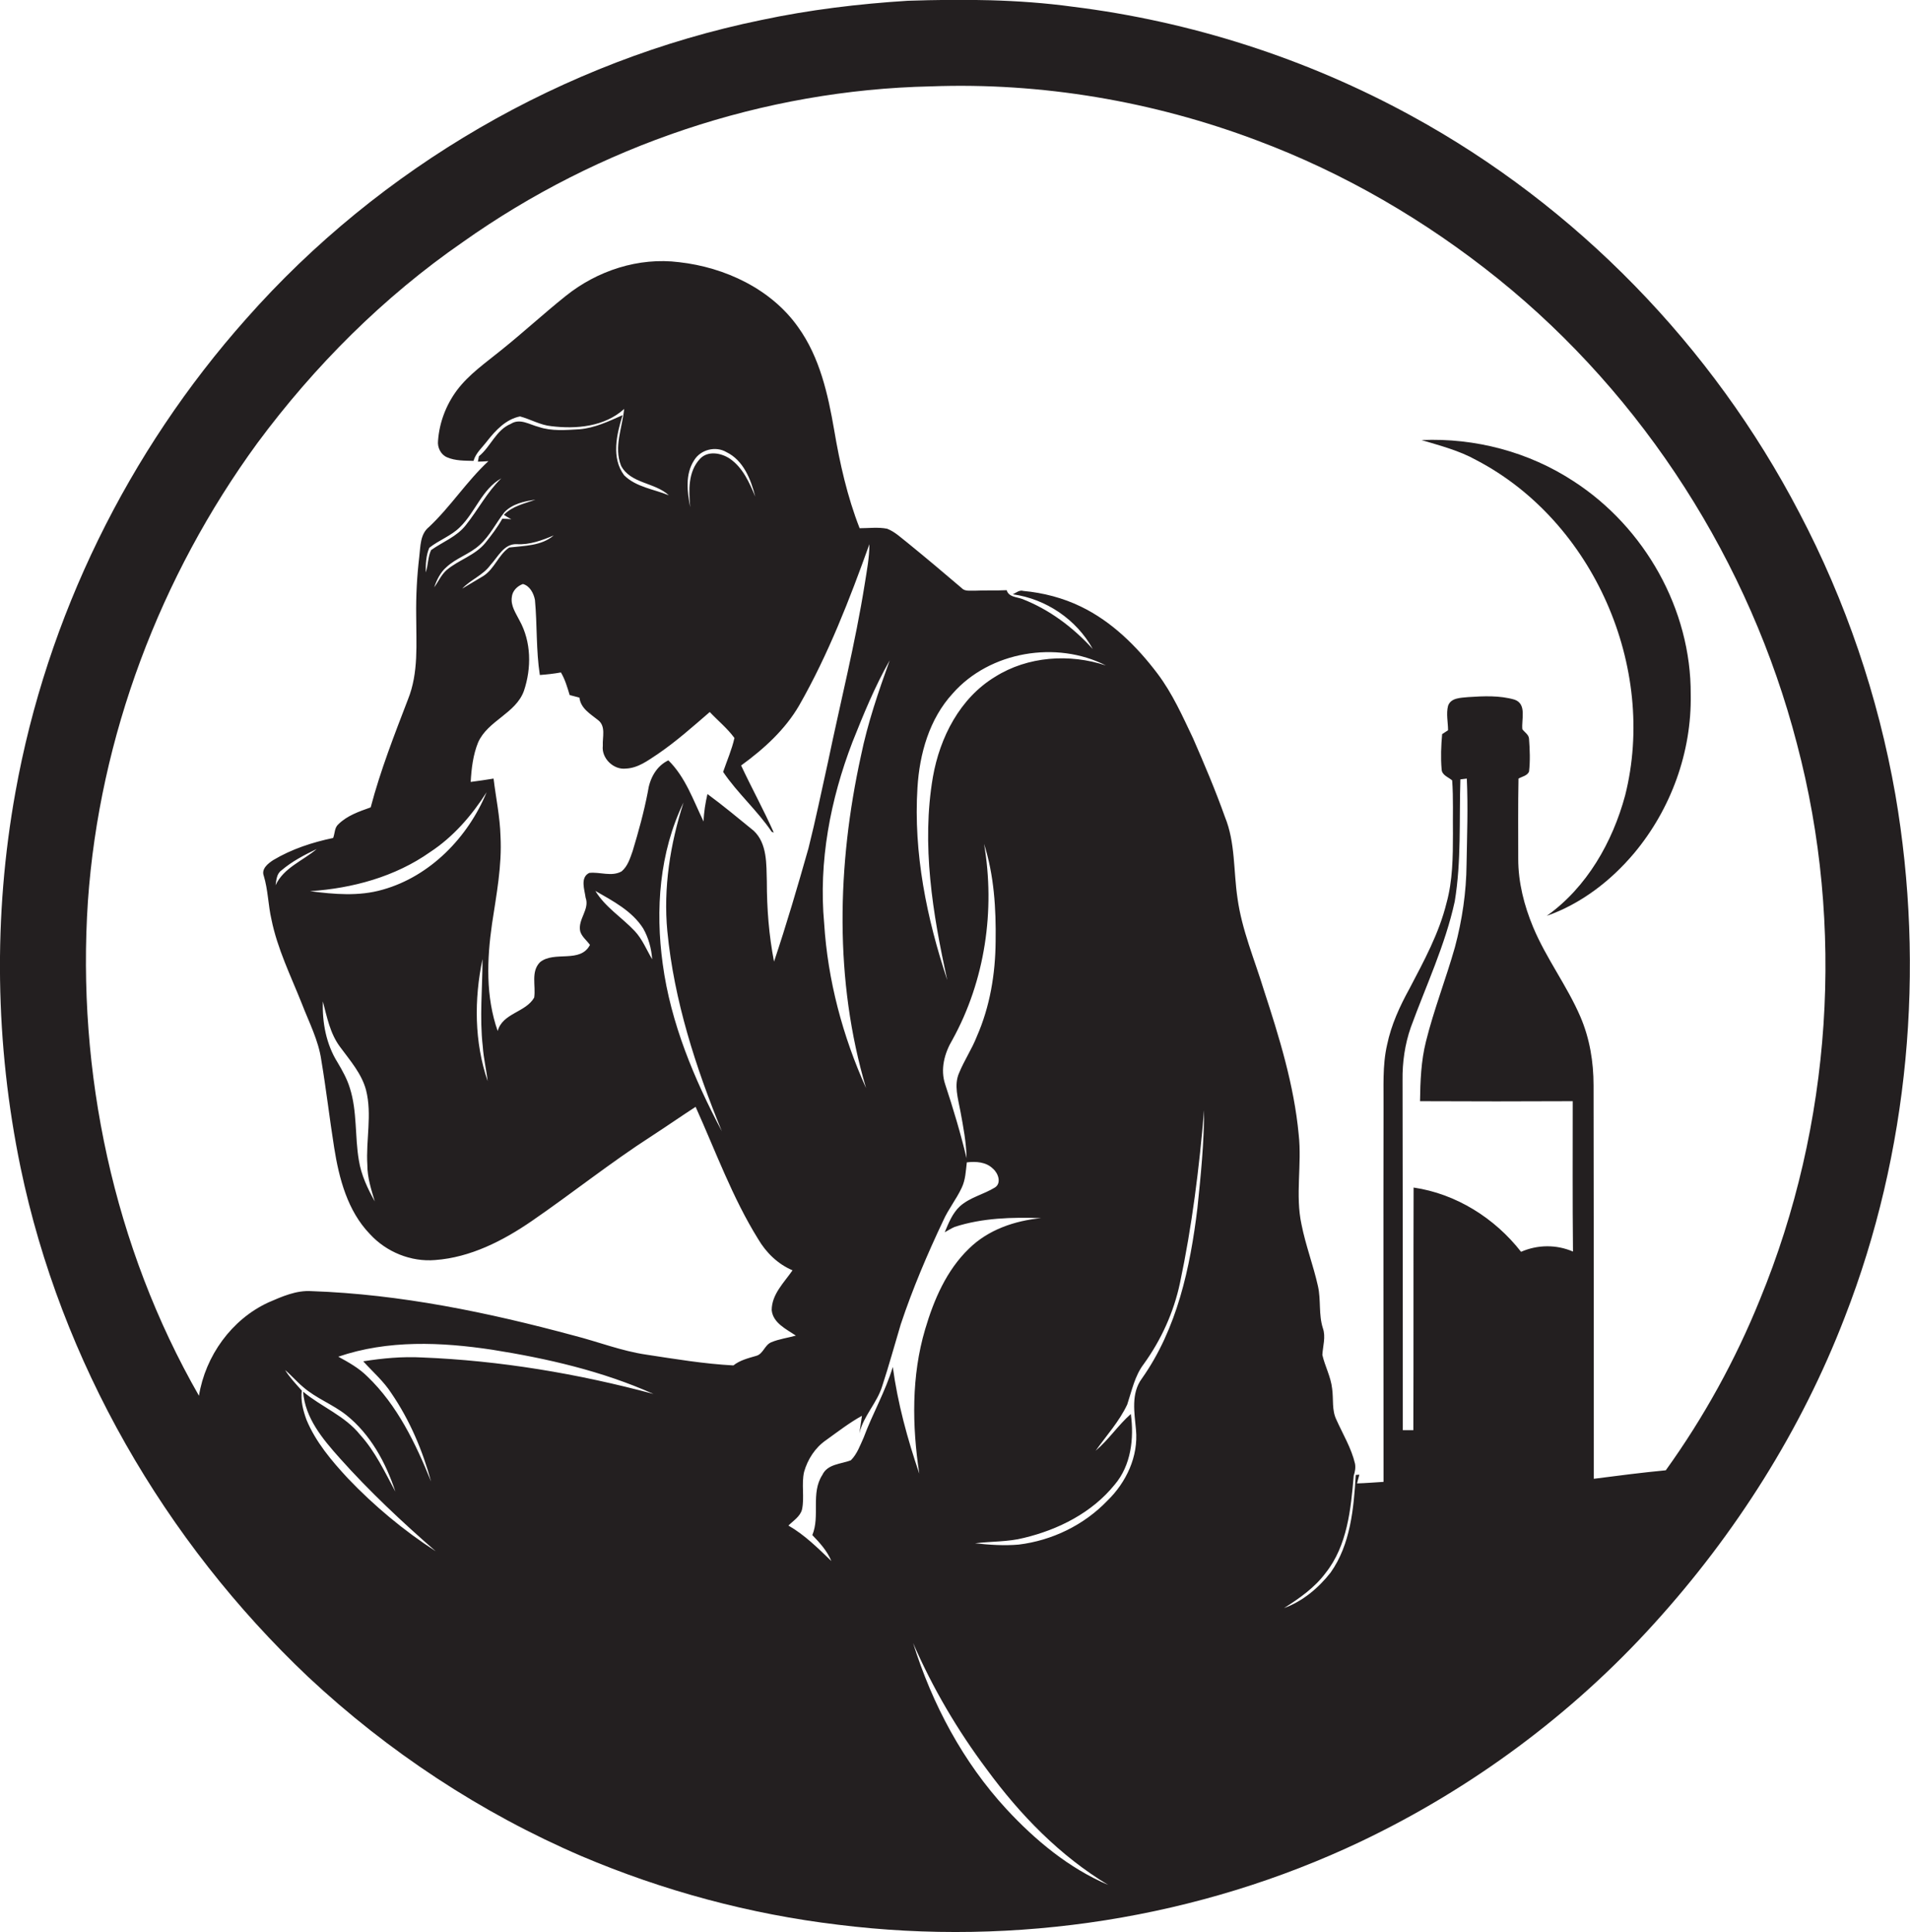 <?xml version="1.0" encoding="utf-8"?>
<!-- Generator: Adobe Illustrator 19.2.0, SVG Export Plug-In . SVG Version: 6.00 Build 0)  -->
<svg version="1.1" id="Layer_1" xmlns="http://www.w3.org/2000/svg" xmlns:xlink="http://www.w3.org/1999/xlink" x="0px" y="0px"
	 viewBox="0 0 743 751.7" enable-background="new 0 0 743 751.7" xml:space="preserve">
<g>
	<path fill="#231F20" d="M737.3,309.1c-6.7-38.2-19.3-75.3-37.4-109.7c-33.7-64.7-86.7-119.3-150.8-154.3
		C508.4,22.8,463.3,8.3,417.2,2.6c-21.2-2.9-42.7-3-64.1-2.3c-19.1,1.2-38.2,3.5-57,7.5C219.2,23.6,147.8,65.1,95.8,124
		C49.8,175.7,18.2,240.1,6,308.2c-8.7,48.2-7.9,98.1,2,146c15.7,75.5,56,145.3,111.9,198.2c31.1,29.1,67.2,52.9,106.3,69.7
		c31.8,13.5,65.5,22.6,99.9,26.7c69,8.6,140.4-2.5,203.3-32.4c43-20.5,82.1-49.4,114.1-84.8c31.6-34.8,57.2-75.2,74.1-119.1
		C742.6,448.3,749,377.1,737.3,309.1z M135.3,575.1c-6.3-6.8-12.5-14.1-16.1-22.8c-1.3-3.6-2.3-7.4-1.8-11.3c-2.3-2.6-4.7-5.1-6.5-8
		c2.4,2,4.5,4.5,6.9,6.5c5.1,4.5,11.6,6.8,16.9,11c9.4,7.5,15.4,18.5,19.1,29.8c-4.1-7.6-7.8-15.6-13.7-22.1
		c-5.9-7.4-15-10.8-22.2-16.8c0.8,10.3,7.6,18.4,14.2,25.8c11.6,13,24.3,24.9,37.4,36.3C157,595.4,145.5,585.8,135.3,575.1z
		 M164.1,528.1c-7.6-0.4-15.2,0.3-22.8,1.5c3.7,4.1,8,7.8,11,12.5c7.1,10.4,12.1,22.2,15.4,34.3c-6-14.8-13.1-29.7-24.8-40.9
		c-3.3-3.3-7.3-5.5-11.3-7.7c19.3-6.6,40.1-5.7,59.9-2.7c21.4,3.4,42.8,8.3,62.7,17.2C224.8,534.4,194.5,529.3,164.1,528.1z
		 M336,559.2c-1.4,3.1-2.6,6.5-5,8.9c-3.8,1.5-9.1,1.4-11.1,5.7c-4.6,7.1-0.8,15.9-3.9,23.4c2.9,3,5.8,6.2,7.4,10.1
		c-5.2-5-10.4-10.2-16.7-13.8c1.9-1.9,4.6-3.5,5.3-6.3c1-4.8-0.3-9.8,0.8-14.6c1.4-4.9,4.3-9.4,8.5-12.3c4.6-3.3,9.1-6.8,14-9.5
		c-0.3,2.3-0.7,4.5-1,6.8c1.6-6.8,6.9-11.8,8.9-18.4c2.6-7.9,4.8-16,7.2-24c4.6-13.8,10.3-27.2,16.5-40.3c2-4.5,5.1-8.3,7.2-12.8
		c1.5-3.1,1.6-6.6,2-9.9c3.6-0.4,7.5-0.2,10.2,2.5c2,1.7,3.4,5.6,0.7,7.3c-4.4,2.7-9.7,3.8-13.6,7.3c-2.9,2.7-4.4,6.5-5.9,10.1
		c1.3-0.7,2.5-1.5,3.9-2.1c10.8-3.5,22.3-3.8,33.6-3.4c-10.3,1-20.6,4.5-28.1,11.9c-8.7,8.4-13.6,19.8-17,31.3
		c-5.4,18.2-5.1,37.6-2.3,56.2c-4.6-13.5-8.4-27.4-10.3-41.5C344.4,541.4,339.4,550,336,559.2z M259.6,362.3
		c2.6,26.9,11,52.9,21.2,77.8c-10.8-20.4-19.9-42.1-23-65.1c-2.9-21.1-1.3-43.4,8.1-62.8C260.7,328.4,258,345.4,259.6,362.3z
		 M275.2,308.9c-0.8,3.5-1.4,7.1-1.5,10.7c-4-8.2-7-17.2-13.7-23.8c-4.8,2.3-7.3,7.2-8,12.3c-1.5,7.8-3.6,15.4-5.9,23
		c-1,2.8-1.9,5.9-4.3,7.9c-3.9,2.2-8.5,0.1-12.6,0.6c-3.6,1.8-1.8,6.5-1.4,9.6c1.7,4.6-3.1,8.4-2.1,13.1c0.6,2.1,2.5,3.5,3.8,5.3
		c-3.8,7.3-13.8,2.2-19.4,6.7c-3.7,3.7-1.6,9.2-2.3,13.8c-3.3,5.8-12.3,6-14.2,13c-4.7-13.4-4.2-27.8-2.2-41.7
		c1.7-11.3,3.9-22.6,3.3-34c-0.2-7.6-1.8-15-2.7-22.5c-3,0.5-5.9,0.9-8.9,1.3c0.3-5.2,0.9-10.5,2.9-15.4c3.8-8.5,14.6-11.2,17.8-20
		c3-8.9,2.9-19.1-1.7-27.4c-1.4-2.8-3.5-5.7-3-9.1c0.2-2.4,2.1-4.3,4.3-5.1c2.7,0.7,4.2,3.6,4.7,6.2c0.9,9.7,0.4,19.6,1.9,29.2
		c2.7-0.2,5.5-0.5,8.2-1c1.6,2.7,2.5,5.8,3.4,8.8c1.3,0.3,2.5,0.7,3.8,1c0.5,4.2,4.2,6.3,7.2,8.7c3.2,2.4,1.7,6.7,1.9,10
		c-0.6,4.9,4.2,9.5,9,8.9c4.7-0.2,8.5-3.1,12.3-5.6c7.2-4.9,13.7-10.7,20.3-16.4c3.2,3.4,6.8,6.3,9.6,10.1c-1,4.5-2.9,8.8-4.4,13.2
		c5.6,8.3,13.3,15,18.9,23.3c0.2,0.1,0.6,0.2,0.8,0.3c-3.9-8.8-8.6-17.3-12.7-26.1c8.8-6.4,17.1-13.9,22.6-23.4
		c11.3-19.8,19.6-41.2,27.3-62.7c0,5.2-1,10.3-1.8,15.4c-3.7,23.3-9.5,46.2-14.3,69.3c-2.5,11.2-4.8,22.5-7.6,33.6
		c-4.2,14.8-8.5,29.5-13.4,44.1c-2-10.3-2.8-20.7-2.8-31.2c-0.2-6.7,0.2-14.7-5.1-19.7C287.2,318.3,281.3,313.4,275.2,308.9z
		 M253.7,373.2c-2.2-3.7-3.8-7.8-6.8-11c-5-5.3-11.5-9.3-15.3-15.6c6.8,3.9,14.3,7.8,18.6,14.6C252.3,364.9,253.4,369,253.7,373.2z
		 M142.9,453.2c0,4.9,1.5,9.6,2.9,14.2c-2.8-5-5.3-10.3-6.2-16c-1.6-9.3-0.6-19-3.5-28.1c-1.1-3.6-2.9-6.8-4.8-10
		c-4.4-7-6-15.5-5.7-23.7c1.6,6.1,2.8,12.5,6.7,17.7c3.9,5.3,8.4,10.4,10.1,16.8C144.8,433.6,142.3,443.5,142.9,453.2z M120.6,346.7
		c16.5-1.1,33.1-5.6,46.7-15.2c9-5.9,16.2-14.2,22-23.3c-7.2,17.5-21.9,32.7-40.4,37.9C139.6,348.8,129.9,347.9,120.6,346.7z
		 M107.2,344.4c0.3-2,0.4-4.5,2.3-5.8c4.1-3.5,8.9-6,13.7-8.3C117.8,334.9,110.3,337.6,107.2,344.4z M196,200.3
		c1,0.6,1.9,1.2,2.9,1.7c-1.2-0.1-2.3-0.2-3.5-0.2c-1.9,3.4-4.2,6.4-6.6,9.4c-4,4.9-10.4,6.6-15.1,10.6c-2.1,1.9-3.2,4.5-4.8,6.7
		c1-2.9,2.4-5.8,4.7-7.8c3.8-3.6,9.1-5.1,13-8.7c4-3.6,6.3-8.5,9.6-12.7c3.1-3.3,7.8-4.3,12.1-4.9C204,195.9,199.3,196.9,196,200.3z
		 M215.4,208.3c-4.8,4.1-11.4,4-17.3,4.7c-4.2,2.8-5.7,8.3-10.1,11.1c-2.7,1.6-5.5,3.3-8.2,4.9c3.3-3.5,8.1-5.2,11-9.2
		c2.9-3.1,5.2-8.3,10.2-8.1C206.1,212,210.9,210.2,215.4,208.3z M181.2,204.3c-3.5,4.5-9,6.5-13.5,9.7c-1.3,2.7-1.1,5.9-2.1,8.7
		c0-3.2,0.1-6.6,1.4-9.6c3.8-3,8.5-4.6,11.9-8c6-5.8,8.6-14.8,16.1-19C189.5,191.4,186,198.3,181.2,204.3z M187.7,373.1
		c0,11.3-1.2,22.7,0.1,34c0.3,4.6,1.4,9,1.9,13.5C184.5,405.4,184.4,388.8,187.7,373.1z M268.5,197.3c-1.2-6-2-12.8,1.5-18.2
		c2.5-4.2,8.4-5.7,12.6-3.2c6.6,3.2,9.5,10.6,11.2,17.3c-2.3-5.5-4.8-11.2-9.8-14.7c-3.4-2.3-8.6-3.3-11.7,0
		C267.6,183.5,267.9,190.9,268.5,197.3z M336.9,423.3c-9.1-20.2-14.9-41.9-16.3-64.1c-2.2-24,2.4-48.1,11-70.5
		c4.3-10.8,8.7-21.6,14.5-31.8c-4.4,12.2-8.6,24.5-11.2,37.2C325.6,336.5,324.5,381.5,336.9,423.3z M373.6,432.3
		c1.1,6,2.3,12.1,2.4,18.3c-2.3-9.7-5.2-19.3-8.3-28.7c-2-5.9-0.3-12.2,2.8-17.4c12.7-23,16.7-50.4,12.3-76.2
		c3.9,12.2,4.7,25.2,4.5,38c-0.1,12.6-2.2,25.3-7.3,36.9c-1.9,4.9-4.9,9.3-6.9,14.2C371,422.1,372.7,427.4,373.6,432.3z
		 M387.1,263.3c-13.7,8.3-21.5,23.6-24.2,39c-4.5,26.3-0.1,53.2,5.6,79c-8-24-13.2-49.5-11.6-74.9c0.8-13.1,4.6-26.7,13.7-36.6
		c14.4-16.4,40.4-20.7,59.6-10.9C416.1,254.2,399.8,255.3,387.1,263.3z M391.5,703.8c-16.9-18.3-28.9-40.9-36.3-64.6
		c7.6,17.5,17.3,34,28.7,49.2c12.9,17.6,28.4,33.6,47.2,44.9C415.8,726.8,402.7,715.9,391.5,703.8z M465.8,470
		c-2.8,23.2-7.9,46.9-21.6,66.3c-4.3,5.8-2.9,13.3-2.3,19.9c1,10.4-3.8,20.5-11.1,27.6c-9.1,9.5-21.5,15.5-34.5,17.1
		c-5.7,0.5-11.4,0.1-17-0.5c6.3-0.8,12.8-0.5,19-2.1c13.4-3.2,26.5-9.8,35.3-20.7c6.4-7.5,7.6-18,6.3-27.5c-5,4.4-8.6,10-13.7,14.3
		c4.2-5.9,9.2-11.4,12.3-18c1.8-5.4,2.9-11.1,6.4-15.7c6.8-9.4,11.7-20.2,14.1-31.5c4.7-22.2,7.5-44.7,9.4-67.3
		C468.4,444.7,467.1,457.4,465.8,470z M591.7,487c-10.2-13.1-25.3-22.6-41.8-25c-0.1,31.5,0,62.9-0.1,94.4c-1.4,0-2.8,0-4.1,0
		c0-45.4,0-90.7-0.1-136.1c-0.1-7,0.9-14,3.2-20.6c5.9-16.2,13.4-32,17.1-49c2.6-15.7,1.7-31.7,2.2-47.5c0.6-0.1,1.9-0.2,2.5-0.3
		c0.5,11.1,0.1,22.2-0.1,33.3c-0.1,10.9-1.7,21.7-4.5,32.2c-3.5,12.4-8.2,24.3-11.3,36.8c-1.9,7.6-2.2,15.4-2.3,23.2
		c19.8,0.1,39.6,0.1,59.4,0c0,19.5-0.1,39,0.1,58.5C605.4,484.1,598.1,484.2,591.7,487z M684.6,505.6c-9.5,23.5-21.8,45.8-36.6,66.4
		c-9.4,0.9-18.7,2.1-28,3.3c0-51,0-102.1-0.1-153.1c0-9.1-1.5-18.2-5.1-26.6c-5.2-12.1-13.3-22.7-18.4-34.9
		c-3.5-8.4-5.8-17.4-5.8-26.5c0-10.4-0.1-20.9,0.1-31.3c1.4-0.8,3.4-1.1,4.1-2.7c0.5-4.3,0.3-8.6,0-12.8c-0.1-1.6-1.7-2.5-2.6-3.7
		c-0.4-3.8,1.8-9.8-3-11.5c-5.8-1.7-12.1-1.4-18.1-1c-2.8,0.3-6.7,0.2-7.8,3.4c-0.8,3.1,0,6.4,0,9.5c-0.6,0.4-1.7,1.1-2.3,1.5
		c-0.4,4.5-0.6,9.1-0.2,13.7c0.1,2.3,2.6,3,4.1,4.3c0.5,6.9,0.2,13.9,0.3,20.8c0,9-0.1,18.2-2.5,26.9c-2.9,11.8-8.8,22.6-14.4,33.3
		c-3.8,6.9-7.1,14.1-8.7,21.8c-1.9,8.2-1.3,16.6-1.4,25c-0.1,48.4,0,96.8,0,145.1c-3.4,0.2-6.8,0.5-10.3,0.6
		c0.2-0.9,0.7-2.6,0.9-3.4c-0.3,0-1.1,0.1-1.4,0.1c-0.8,13-2,27-9.8,38c-4.7,6-10.9,11.2-18.1,13.8c6-3.8,11.9-7.9,16.2-13.7
		c8.4-10.6,9.8-24.7,10.9-37.8c0.5-1.5,0.8-3.1,0.5-4.7c-1.4-6-4.7-11.4-7.2-17c-1.9-3.8-1.1-8.1-1.7-12.2
		c-0.5-4.6-2.8-8.7-3.8-13.1c0.2-3.5,1.4-7,0.2-10.4c-1.7-5.3-0.7-10.9-1.9-16.3c-1.8-8.1-4.8-15.9-6.4-24
		c-2.5-11.5,0.2-23.4-1.1-35c-1.8-19.3-7.6-38-13.6-56.4c-3.6-11.8-8.5-23.2-10.2-35.5c-1.6-10.6-0.8-21.7-4.9-31.7
		c-3.7-10.4-8-20.5-12.4-30.6c-4.1-8.6-8-17.4-13.8-25.1c-8-10.6-17.8-20.3-29.8-26.1c-7-3.4-14.7-5.4-22.4-6.1
		c-1.5-0.5-2.8,0.7-4.1,1.3c12.9,1.8,24.8,9.8,31.1,21.3c-7.6-8.4-16.9-15.4-27.5-19.5c-2.2-0.8-5.2-0.7-6-3.4
		c-4.1,0.2-8.2,0-12.4,0.2c-1.8-0.1-3.9,0.4-5.2-1.1c-6.9-5.9-13.8-11.7-20.8-17.4c-2.6-2-5-4.4-8.1-5.6c-3.5-0.7-7.1-0.2-10.7-0.2
		c-4.8-12.3-7.7-25.2-9.9-38.2c-2.4-13.9-5.6-28.3-14-40c-10.5-14.9-28.5-23.3-46.3-25.3c-15.8-2-31.9,3.3-44.2,13.2
		c-8.5,6.8-16.5,14.2-25,21c-6,4.9-12.6,9.4-17.3,15.7c-4.2,5.7-6.8,12.5-7.3,19.6c-0.3,2.6,1.1,5.4,3.5,6.4
		c3.2,1.4,6.8,1.3,10.3,1.4c0.9-3.1,3.4-5.2,5.3-7.7c3.3-4.2,7.3-8.5,12.8-9.6c4.1,1.1,7.9,3.4,12.2,3.8c9.7,1.2,20.7,0.2,28.3-6.7
		c-0.7,7.3-4.1,14.8-1.2,22.1c3.7,7,13.1,6.4,18.6,11.5c-5.8-2.4-12.8-3.2-17.4-7.8c-5.1-6.8-2.9-16-0.6-23.4
		c-5.4,2.4-10.8,5-16.8,5.5c-5.3,0.3-10.8,0.8-15.8-0.9c-3.6-0.9-7.3-3.5-10.9-1.2c-5.8,2.4-7.8,8.9-12.4,12.6
		c-0.1,0.7-0.3,1.4-0.4,2.1c1,0,3-0.1,4.1-0.2c-8.5,7.9-14.7,17.7-23.1,25.6c-3.5,2.8-3.3,7.5-3.8,11.6c-0.9,7.6-1.3,15.2-1.2,22.9
		c0,10.9,1,22.2-3.2,32.6c-5.3,13.8-10.7,27.6-14.5,42c-4.5,1.6-9.2,3.2-12.6,6.6c-1.5,1.3-1.3,3.5-2,5.3
		c-8.1,1.7-16.1,4.3-23.3,8.6c-2,1.3-4.7,3.4-3.7,6.1c1.7,5.6,1.7,11.4,3,17c2.3,11.4,7.5,21.9,11.8,32.7c2.8,7.3,6.5,14.3,7.6,22.1
		c1.9,11.3,3.2,22.7,5,34c1.9,12,5.2,24.6,13.9,33.6c6.4,7,16,10.9,25.4,10.1c13.7-1,26.4-7.5,37.6-15.2
		c15.7-10.8,30.7-22.8,46.7-33.1c5.7-3.7,11.3-7.6,17-11.3c7.8,17.3,14.3,35.3,24.3,51.4c3.1,5.3,7.7,9.8,13.4,12.2
		c-3.3,4.8-8.1,9.3-8.1,15.5c0.5,5,5.7,7.4,9.4,9.9c-3.2,0.9-6.5,1.3-9.6,2.6c-2.6,1.1-3.1,4.6-5.9,5.3c-3.1,0.9-6.3,1.7-8.8,3.7
		c-11.4-0.6-22.7-2.5-33.9-4.2c-9.6-1.4-18.7-5-28.1-7.4c-33.3-9-67.5-16.1-102.1-17.3c-5.9-0.4-11.5,2.1-16.8,4.4
		c-14.3,6.6-24.5,20.8-27,36.3c-33.2-57.9-47.6-126-43.2-192.4c4.5-64,28.1-126.4,65.9-178.2c22.3-30.1,49.1-56.9,79.9-78.2
		C233,56.6,297.1,35,362.1,33.6c43.1-1.6,86.5,5.8,126.8,21c34,12.7,65.7,31.2,93.9,53.9c56.8,45.8,97.9,110.3,116.2,180.8
		C717.8,360.4,712.6,437.6,684.6,505.6z"/>
	<path fill="#231F20" d="M612.1,187.2c-17.4-11.4-38.3-16.9-59.1-16c7.3,2.2,14.7,4.1,21.3,7.8c45.6,23.8,70.4,80.7,57.9,130.4
		c-4.9,18.2-14.9,35.8-30.5,46.9c13.4-4.7,25-13.7,34-24.4c14.3-17.1,22.4-39.3,22-61.7C657.9,237.1,639.8,205.1,612.1,187.2z"/>
</g>
</svg>
